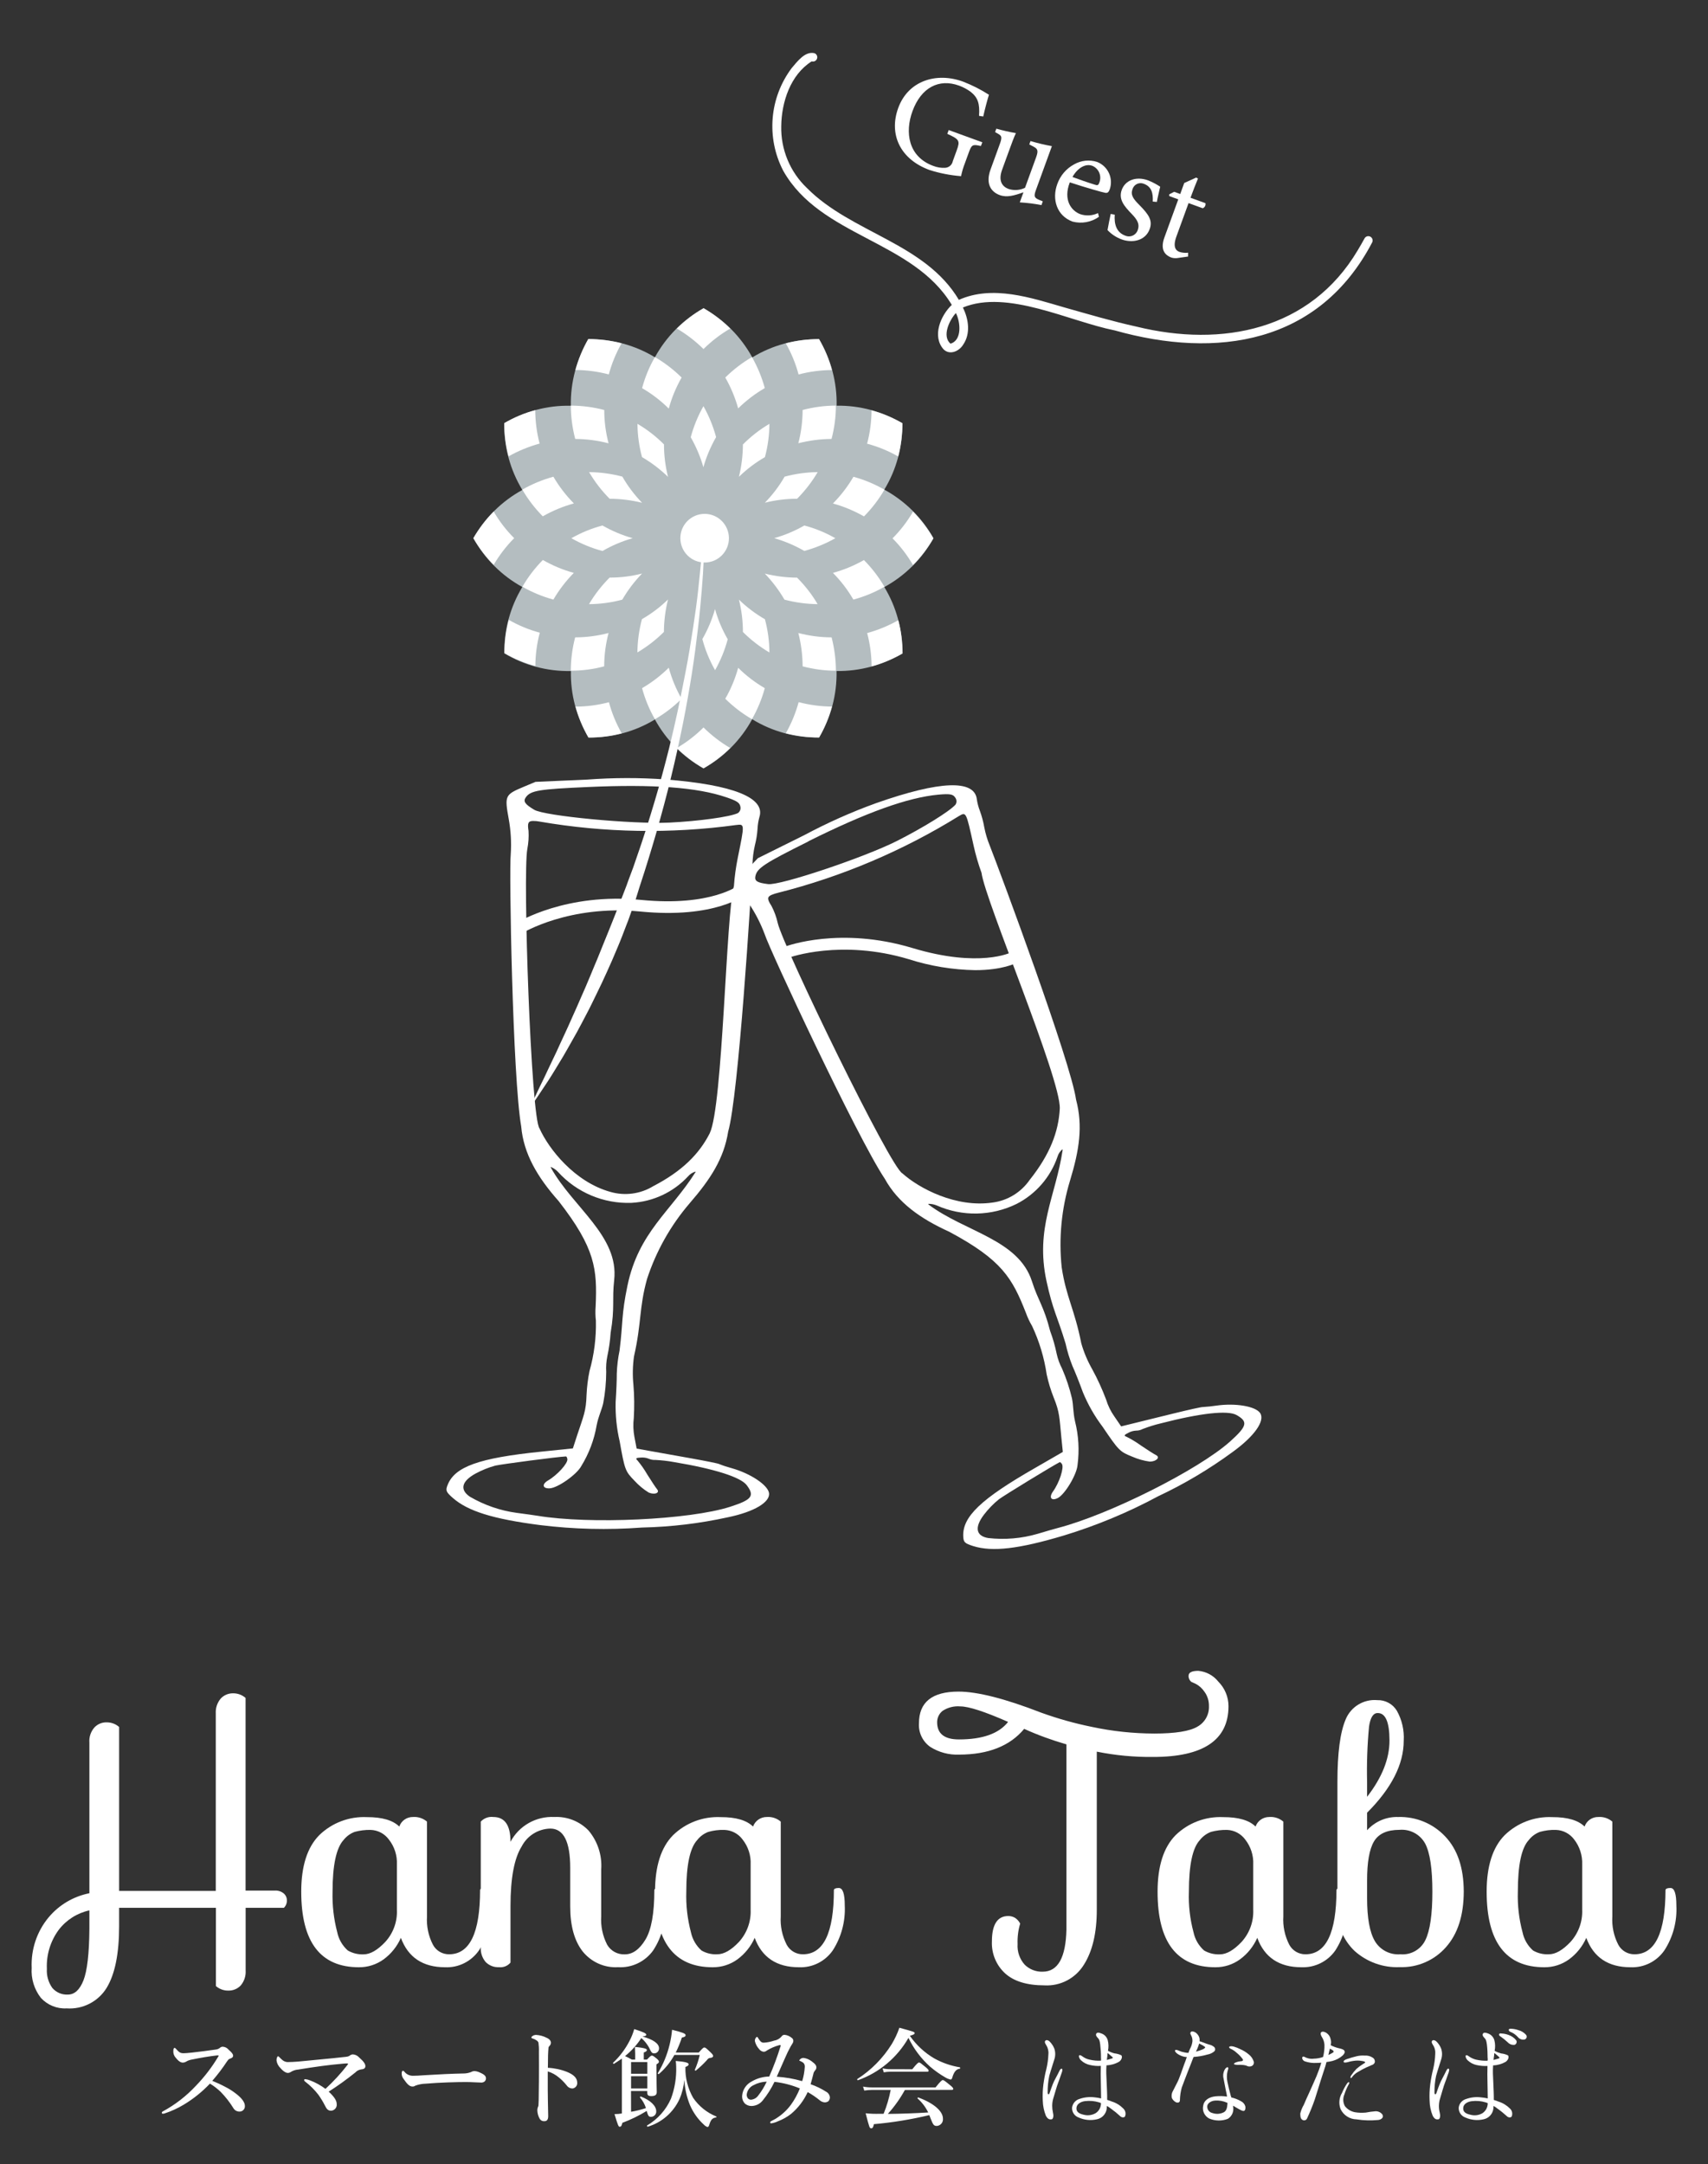 <?xml version="1.0" encoding="utf-8"?>
<!-- Generator: Adobe Illustrator 25.2.0, SVG Export Plug-In . SVG Version: 6.00 Build 0)  -->
<svg version="1.1" id="レイヤー_1" xmlns="http://www.w3.org/2000/svg" xmlns:xlink="http://www.w3.org/1999/xlink" x="0px"
	 y="0px" viewBox="0 0 270 342.06" style="enable-background:new 0 0 270 342.06;" xml:space="preserve">
<rect x="0" y="0" width="270" height="342.06" fill="#333333" stroke="none"/>
<style type="text/css">
	.st0{fill:#FFFFFF;}
	.st1{opacity:0.7;fill:#ECF8FC;enable-background:new    ;}
</style>
<g id="グループ_4594" transform="translate(-742 3318.061)">
	<g id="グループ_4593" transform="translate(742 -3274.001)">
		<path id="パス_2998" class="st0" d="M34.91,224.39c0.5-0.53,1.2-0.82,1.93-0.81c0.73-0.01,1.43,0.25,1.98,0.73v30.45h4.64
			c0.5-0.03,1,0.13,1.39,0.45c0.33,0.28,0.51,0.69,0.5,1.12c0.01,0.43-0.16,0.85-0.47,1.15h-6.05v9.9c0.06,0.86-0.22,1.72-0.78,2.38
			c-0.5,0.53-1.2,0.82-1.93,0.81c-0.73,0.02-1.44-0.24-1.99-0.72v-12.37H18.83v2.92c0,4.34-0.66,7.59-1.98,9.75
			c-1.34,2.17-3.78,3.41-6.32,3.23c-1.54,0.09-3.03-0.53-4.07-1.66c-1.05-1.35-1.57-3.04-1.45-4.75c-0.13-2.9,0.82-5.75,2.68-7.98
			c1.65-1.97,3.92-3.31,6.44-3.81v-23.82c-0.07-0.87,0.22-1.72,0.79-2.38c0.5-0.53,1.2-0.83,1.93-0.81
			c0.73-0.01,1.43,0.25,1.98,0.73v25.91h15.28v-28.05C34.06,225.9,34.34,225.05,34.91,224.39 M8.27,270.15
			c0.61,0.71,1.52,1.1,2.45,1.05c1.06,0,1.88-0.75,2.47-2.24s0.91-4.21,0.94-8.14v-2.93c-1.93,0.42-3.65,1.51-4.85,3.08
			c-1.31,1.78-1.97,3.95-1.87,6.16C7.34,268.21,7.65,269.27,8.27,270.15"/>
		<path id="パス_2999" class="st0" d="M63.12,244.64c0.32-0.92,1.19-1.53,2.17-1.51c0.81-0.06,1.6,0.21,2.21,0.73v14.97
			c-0.1,1.55,0.22,3.1,0.94,4.49c0.5,0.94,1.48,1.52,2.55,1.51c3.27,0,4.9-3.39,4.9-10.17c0.04-0.2,0.29-0.31,0.79-0.31
			c0.62,0,0.93,0.92,0.93,2.77c0.13,2.51-0.53,4.99-1.9,7.1c-1.21,1.74-3.22,2.75-5.34,2.66c-3.52,0-5.85-1.55-7-4.65
			c-0.59,1.35-1.53,2.52-2.71,3.39c-1.14,0.83-2.51,1.27-3.92,1.26c-6.08,0-9.12-3.98-9.12-11.95c0-4.03,0.95-7,2.84-8.92
			c2.01-1.96,4.74-2.99,7.54-2.86C60.41,243.14,62.11,243.65,63.12,244.64 M53.31,261.34c0.23,1.12,0.82,2.13,1.67,2.89
			c0.76,0.44,1.63,0.65,2.5,0.61c1.04,0,2.19-0.66,3.42-1.96c1.26-1.38,1.93-3.21,1.84-5.08v-7.15c0.07-1.43-0.38-2.84-1.27-3.96
			c-0.67-0.92-1.73-1.48-2.87-1.52c-0.85-0.02-1.71,0.09-2.53,0.31c-0.7,0.26-1.32,0.72-1.78,1.31c-1.13,1.25-1.72,3.96-1.72,8.13
			C52.51,257.09,52.76,259.25,53.31,261.34"/>
		<path id="パス_3000" class="st0" d="M104.23,254.35c0.62,0,0.93,0.92,0.93,2.77c0.13,2.5-0.53,4.99-1.9,7.09
			c-1.27,1.78-3.37,2.79-5.55,2.66c-2.16,0.13-4.25-0.81-5.61-2.5c-1.3-1.67-1.96-4.03-1.96-7.09v-6.11c0-4.13-1.04-6.2-3.13-6.21
			c-1.92,0.04-3.66,1.12-4.54,2.82c-1.18,1.87-1.77,5.02-1.77,9.44v8.92c-0.45,0.54-1.14,0.81-1.83,0.73
			c-0.78,0.04-1.54-0.26-2.09-0.81c-0.56-0.66-0.84-1.51-0.78-2.38v-19.82c0.51-0.55,1.24-0.82,1.99-0.73
			c1.81,0,2.71,1.31,2.71,3.92c1.35-2.55,4.06-4.07,6.94-3.92c2.02-0.1,3.99,0.68,5.4,2.14c1.44,1.72,2.16,3.92,2,6.16v7.4
			c-0.1,1.55,0.23,3.1,0.94,4.49c0.58,0.99,1.65,1.57,2.79,1.52c1.24,0,2.32-0.78,3.26-2.33c0.94-1.55,1.41-4.16,1.41-7.85
			C103.48,254.45,103.74,254.34,104.23,254.35"/>
		<path id="パス_3001" class="st0" d="M119.04,244.64c0.33-0.91,1.2-1.52,2.17-1.51c0.81-0.06,1.6,0.2,2.21,0.73v14.97
			c-0.1,1.55,0.23,3.1,0.94,4.49c0.51,0.94,1.49,1.52,2.56,1.51c3.27,0,4.9-3.39,4.9-10.17c0.04-0.2,0.29-0.31,0.78-0.31
			c0.63,0,0.94,0.92,0.94,2.77c0.12,2.51-0.54,4.99-1.9,7.1c-1.21,1.74-3.22,2.75-5.34,2.66c-3.52,0-5.85-1.55-7-4.65
			c-0.59,1.35-1.53,2.51-2.71,3.39c-1.14,0.83-2.51,1.27-3.92,1.26c-6.08,0-9.12-3.98-9.12-11.95c0-4.03,0.95-7,2.84-8.92
			c2.01-1.96,4.74-2.99,7.54-2.86C116.33,243.14,118.03,243.65,119.04,244.64 M109.22,261.34c0.24,1.12,0.82,2.13,1.67,2.89
			c0.76,0.44,1.63,0.65,2.5,0.6c1.04,0,2.19-0.65,3.42-1.95c1.26-1.39,1.93-3.22,1.85-5.09v-7.14c0.07-1.44-0.39-2.85-1.28-3.97
			c-0.68-0.92-1.73-1.47-2.87-1.51c-0.85-0.03-1.71,0.08-2.53,0.31c-0.7,0.26-1.31,0.71-1.77,1.3c-1.15,1.25-1.72,3.96-1.72,8.14
			C108.42,257.09,108.67,259.25,109.22,261.34"/>
		<path id="パス_3002" class="st0" d="M187.89,220.81c0-0.52,0.51-0.78,1.54-0.78c1.24,0.11,2.38,0.72,3.15,1.69
			c1.03,1.03,1.62,2.43,1.62,3.89c0,5.36-3.98,8.04-11.95,8.03c-2.98,0.03-5.95-0.25-8.87-0.84v24.99c0,3.66-0.68,6.56-2.06,8.72
			c-1.33,2.13-3.7,3.37-6.21,3.23c-2.77,0-4.84-0.64-6.23-1.9c-1.4-1.29-2.16-3.13-2.08-5.04c0-2.68,0.87-4.02,2.6-4.02
			c0.39,0,0.77,0.11,1.09,0.31c0.33,0.23,0.6,0.53,0.78,0.89c-0.32,1.05-0.45,2.14-0.41,3.23c-0.08,1.19,0.32,2.37,1.12,3.26
			c0.76,0.75,1.79,1.15,2.85,1.11c2.4,0,3.65-2.22,3.75-6.67v-29.26c-2.28-0.66-4.52-1.47-6.68-2.45
			c-2.25,2.71-5.68,4.06-10.27,4.07c-1.62,0.07-3.22-0.36-4.59-1.23c-1.2-0.85-1.87-2.27-1.77-3.73c0-3.33,2.08-5,6.25-5
			c2.99,0,7.36,1.11,13.1,3.34c2.61,0.94,5.28,1.69,8,2.24c3.23,0.69,6.53,1.04,9.84,1.05c3.34,0,5.62-0.37,6.83-1.09
			c1.17-0.65,1.87-1.9,1.82-3.23c0.02-0.81-0.22-1.61-0.7-2.27c-0.36-0.54-0.85-0.99-1.43-1.28l-0.68-0.31
			C188.03,221.52,187.87,221.17,187.89,220.81 M151.59,230.87c3.73,0,6.32-0.92,7.77-2.77c-3.72-1.64-6.24-2.45-7.54-2.45
			c-0.99-0.09-1.98,0.16-2.81,0.7c-0.55,0.43-0.87,1.1-0.87,1.81C148.15,229.97,149.3,230.87,151.59,230.87"/>
		<path id="パス_3003" class="st0" d="M198.48,244.64c0.32-0.92,1.2-1.52,2.17-1.51c0.81-0.06,1.6,0.2,2.22,0.73v14.97
			c-0.1,1.55,0.23,3.1,0.94,4.49c0.51,0.94,1.49,1.52,2.56,1.51c3.26,0,4.89-3.39,4.9-10.17c0.03-0.2,0.29-0.31,0.78-0.31
			c0.63,0,0.94,0.92,0.94,2.77c0.12,2.51-0.54,4.99-1.9,7.1c-1.21,1.74-3.23,2.74-5.35,2.66c-3.52,0-5.85-1.55-6.99-4.65
			c-0.6,1.35-1.53,2.52-2.72,3.39c-1.13,0.83-2.5,1.27-3.91,1.26c-6.09,0-9.14-3.98-9.13-11.95c0-4.03,0.95-7,2.84-8.92
			c2.01-1.96,4.74-2.99,7.54-2.86C195.77,243.14,197.48,243.65,198.48,244.64 M188.67,261.34c0.23,1.12,0.82,2.13,1.67,2.89
			c0.76,0.44,1.63,0.65,2.5,0.61c1.04,0,2.19-0.66,3.42-1.96c1.26-1.38,1.93-3.21,1.85-5.08v-7.15c0.07-1.43-0.39-2.84-1.27-3.96
			c-0.68-0.92-1.73-1.48-2.87-1.52c-0.85-0.02-1.71,0.09-2.53,0.31c-0.7,0.26-1.32,0.72-1.78,1.31c-1.15,1.24-1.72,3.96-1.72,8.14
			c-0.08,2.16,0.17,4.33,0.73,6.42"/>
		<path id="パス_3004" class="st0" d="M211.42,257.58v-20.03c0-4.52,0.43-7.8,1.3-9.84c0.82-2.01,2.85-3.24,5.01-3.05
			c1.25-0.04,2.43,0.6,3.08,1.67c0.81,1.44,1.19,3.09,1.09,4.74c0,3.73-1.93,7.52-5.79,11.38v2.77c1.25-1.38,3.04-2.15,4.9-2.09
			c2.81-0.09,5.53,1.03,7.45,3.08c1.95,2.05,2.92,4.96,2.93,8.71c-0.01,3.75-0.94,6.68-2.82,8.79c-1.83,2.08-4.5,3.24-7.27,3.15
			c-2.63,0.12-5.21-0.8-7.17-2.56C212.3,262.55,211.31,260.1,211.42,257.58 M217.78,226.7c-0.7,0-1.15,0.7-1.36,2.11
			c-0.28,2.94-0.38,5.89-0.31,8.84v2.29c2.37-3.06,3.55-6.03,3.54-8.92S219.03,226.69,217.78,226.7 M226.43,254.92
			c0-3.62-0.38-6.15-1.14-7.59c-0.81-1.47-2.4-2.32-4.07-2.17c-1.95,0-3.29,0.61-4.02,1.83c-0.73,1.22-1.1,3.3-1.09,6.26v2.72
			c0,3.13,0.41,5.39,1.23,6.78c0.84,1.41,2.41,2.21,4.04,2.08c1.65,0.14,3.22-0.75,3.94-2.24
			C226.06,261.08,226.43,258.53,226.43,254.92"/>
		<path id="パス_3005" class="st0" d="M250.49,244.64c0.32-0.92,1.19-1.53,2.17-1.51c0.81-0.06,1.6,0.2,2.22,0.73v14.97
			c-0.1,1.55,0.22,3.1,0.94,4.49c0.5,0.94,1.49,1.52,2.56,1.51c3.26,0,4.89-3.39,4.9-10.17c0.04-0.2,0.29-0.31,0.79-0.31
			c0.63,0,0.93,0.92,0.93,2.77c0.13,2.51-0.53,4.99-1.9,7.1c-1.21,1.74-3.22,2.75-5.34,2.66c-3.52,0-5.85-1.55-7-4.65
			c-0.59,1.35-1.53,2.52-2.71,3.39c-1.14,0.83-2.51,1.27-3.92,1.26c-6.08,0-9.12-3.98-9.12-11.95c0-4.03,0.95-7,2.84-8.92
			c2.01-1.96,4.74-2.99,7.54-2.86C247.78,243.14,249.48,243.65,250.49,244.64 M240.68,261.34c0.23,1.12,0.81,2.13,1.66,2.89
			c0.76,0.44,1.63,0.65,2.51,0.6c1.04,0,2.18-0.65,3.41-1.95c1.26-1.39,1.93-3.22,1.85-5.09v-7.14c0.06-1.43-0.39-2.84-1.27-3.97
			c-0.68-0.91-1.73-1.47-2.87-1.51c-0.86-0.03-1.71,0.08-2.54,0.31c-0.7,0.26-1.31,0.71-1.77,1.3c-1.15,1.25-1.72,3.96-1.72,8.14
			C239.87,257.09,240.12,259.25,240.68,261.34"/>
		<path id="パス_3006" class="st0" d="M167.88,283.42c-0.1,0.23-0.36,1.1-0.59,1.67s-0.55,1.76-0.82,2.63
			c-0.18,0.69-0.18,1.42-0.02,2.12c0.12,0.45,0.09,1.02-0.22,1.08c-0.33,0.04-0.59-0.02-0.9-0.57c-0.3-0.76-0.47-1.57-0.49-2.39
			c-0.04-0.86-0.01-1.72,0.1-2.57c0.11-0.82,0.26-1.64,0.47-2.44c0.18-0.76,0.29-1.54,0.32-2.33c0.05-0.51-0.08-1.03-0.36-1.46
			c-0.19-0.29-0.27-0.49-0.12-0.67s0.5-0.07,0.71,0.16c0.31,0.32,0.55,0.69,0.71,1.1c0.19,0.57,0.18,1.18-0.02,1.75
			c-0.16,0.55-0.49,1.49-0.78,2.53c-0.18,0.88-0.27,1.77-0.26,2.67c0,0.35,0.24,0.29,0.29,0.1c0.14-0.41,0.47-1.37,0.73-1.92
			c0.27-0.55,0.43-0.77,0.84-1.62c0.1-0.23,0.26-0.41,0.4-0.33C167.96,282.98,167.96,283.18,167.88,283.42 M177.85,290.44
			c-0.1,0.22-0.53,0.24-0.8-0.05c-0.44-0.41-0.91-0.79-1.4-1.14c-0.21-0.17-0.44-0.32-0.68-0.45c0,0.18-0.02,0.32-0.02,0.45
			c-0.12,0.84-0.76,1.52-1.6,1.67c-0.95,0.21-1.94,0.11-2.83-0.29c-0.66-0.23-1.08-0.86-1.05-1.55c0.08-0.66,0.54-1.21,1.18-1.39
			c0.77-0.27,1.58-0.35,2.39-0.25c0.34,0.03,0.68,0.09,1.02,0.17c0-0.49-0.02-1.01-0.02-1.42c0-0.67-0.04-1.47-0.04-2.39
			c0-0.41,0.02-0.9,0.02-1.33c-0.57,0.04-1.15-0.01-1.71-0.14c-0.53-0.11-1.02-0.36-1.41-0.73c-0.37-0.34-0.39-0.75-0.29-0.8
			c0.18-0.1,0.39,0.1,0.68,0.29c0.29,0.19,0.61,0.32,0.95,0.39c0.59,0.14,1.2,0.2,1.8,0.16c0.02-0.16,0.02-0.32,0-0.48
			c0.01-0.69-0.04-1.38-0.12-2.06c-0.08-0.61-0.14-0.81-0.38-1.05c-0.27-0.27-0.35-0.49-0.23-0.69c0.1-0.16,0.32-0.21,0.78-0.02
			c0.5,0.16,0.88,0.57,1.02,1.07c0.14,0.55,0.15,1.12,0.04,1.67c0.32,0.18,0.66,0.32,1.02,0.41c0.38,0.04,0.74,0.14,1.08,0.3
			c0.18,0.16,0.14,0.67-0.34,1.02c-0.61,0.35-1.3,0.55-2,0.57c-0.03,0.51-0.05,1.03-0.03,1.3c0.03,0.66,0.07,1.8,0.12,2.84
			c0.02,0.43,0.02,0.89,0.02,1.32c0.26,0.08,0.51,0.16,0.76,0.27c0.68,0.21,1.29,0.59,1.79,1.1c0.33,0.31,0.45,0.79,0.28,1.22
			 M174.03,288.34c-0.08-0.04-0.2-0.08-0.3-0.11c-0.72-0.22-1.48-0.28-2.23-0.19c-0.62,0.09-1.26,0.41-1.33,1.03
			c-0.06,0.59,0.29,0.93,1.14,1.12c0.64,0.17,1.32,0.08,1.89-0.25c0.53-0.34,0.85-0.94,0.84-1.57L174.03,288.34z M175.1,280.43
			c-0.03,0.13-0.04,0.26-0.04,0.39c-0.04,0.21-0.04,0.43-0.09,0.71c0.3-0.08,0.57-0.16,0.78-0.22s0.2-0.19,0.06-0.27
			C175.71,280.94,175.39,280.67,175.1,280.43"/>
		<path id="パス_3007" class="st0" d="M185.24,287.53c-0.09-0.4-0.01-0.82,0.21-1.16c0.2-0.37,0.39-0.76,0.65-1.28
			c0.29-0.51,0.82-2.1,1.1-2.88c0.14-0.32,0.27-0.73,0.41-1.14c-0.09-0.01-0.18-0.02-0.27-0.02c-0.42-0.07-0.82-0.23-1.18-0.47
			c-0.3-0.21-0.49-0.45-0.39-0.59c0.1-0.12,0.43,0,0.59,0.08c0.29,0.13,0.59,0.22,0.9,0.27c0.2,0.05,0.4,0.07,0.61,0.07
			c0.07-0.22,0.15-0.43,0.25-0.64c0.2-0.36,0.33-0.76,0.38-1.18c0.02-0.35-0.06-0.7-0.24-1c-0.14-0.25-0.12-0.39,0.02-0.51
			c0.16-0.14,0.57,0,0.75,0.14c0.25,0.19,0.45,0.45,0.55,0.75c0.06,0.2,0.07,0.4,0.04,0.6l0.35,0.11c0.29,0.1,0.71,0.29,1.14,0.41
			c0.31,0.06,0.6,0.2,0.84,0.41c0.17,0.17,0.19,0.45,0.04,0.64c-0.32,0.29-0.72,0.47-1.14,0.54c-0.68,0.2-1.39,0.32-2.1,0.37h-0.06
			l-0.05,0.1c-0.1,0.27-0.61,1.59-0.86,2.2c-0.22,0.59-0.77,1.98-0.97,2.55c-0.18,0.66-0.28,1.34-0.29,2.02
			c-0.02,0.36-0.35,0.43-0.64,0.29C185.6,288.06,185.37,287.82,185.24,287.53 M189.05,280.21c0.36-0.08,0.71-0.2,1.04-0.34
			c0.3-0.12,0.45-0.29,0.43-0.35s-0.23-0.18-0.39-0.29c-0.12-0.06-0.36-0.18-0.57-0.3c-0.05,0.19-0.11,0.37-0.18,0.55
			C189.29,279.73,189.18,279.97,189.05,280.21 M193.97,287.32c-0.05-0.32-0.11-0.66-0.19-0.98c-0.1-0.57-0.27-1.34-0.36-1.87
			c-0.12-0.45-0.06-0.93,0.14-1.34c0.14-0.29,0.41-0.51,0.52-0.44c0.17,0.08,0.07,0.29-0.04,0.66c-0.12,0.52-0.13,1.06-0.02,1.59
			c0.12,0.62,0.34,1.53,0.53,2.22c0.04,0.1,0.06,0.2,0.1,0.3c0.55,0.12,1.08,0.33,1.57,0.62c0.29,0.15,0.52,0.42,0.62,0.73
			c0.1,0.36,0,0.71-0.19,0.77c-0.19,0.06-0.49-0.1-0.95-0.36c-0.23-0.12-0.49-0.29-0.78-0.46c0.02,0.17,0.04,0.31,0.04,0.39
			c0.05,0.68-0.29,1.34-0.87,1.69c-0.95,0.37-2.02,0.35-2.96-0.06c-0.73-0.39-1.11-1.22-0.93-2.02c0.11-0.81,0.85-1.36,1.93-1.48
			C192.74,287.22,193.36,287.23,193.97,287.32 M193.95,288.28c-0.58-0.26-1.22-0.37-1.85-0.33c-0.63,0.03-1.23,0.41-1.26,0.9
			c-0.03,0.51,0.32,0.97,0.82,1.07c0.55,0.19,1.14,0.17,1.67-0.06c0.55-0.2,0.67-0.77,0.71-1.48v-0.05L193.95,288.28 M198.17,281.72
			c0.12,0.29,0,0.63-0.29,0.77c-0.21,0.1-0.46,0.11-0.68,0.02c-0.2-0.1-0.42-0.16-0.65-0.18c-0.31-0.03-0.63-0.04-0.94-0.02
			c-0.39-0.02-0.55-0.09-0.55-0.16c0-0.04,0.09-0.14,0.25-0.21c0.27-0.11,0.55-0.18,0.84-0.2c0.32-0.02,0.43-0.16,0.26-0.39
			c-0.27-0.36-0.58-0.68-0.93-0.96c-0.28-0.26-0.59-0.47-0.94-0.63c-0.2-0.08-0.29-0.23-0.22-0.3c0.1-0.12,0.38-0.12,0.71-0.04
			c0.35,0.1,0.69,0.23,1.02,0.4c0.49,0.21,0.95,0.49,1.36,0.84C197.76,280.93,198.02,281.3,198.17,281.72"/>
		<path id="パス_3008" class="st0" d="M208.11,284.1c0.29-0.7,0.55-1.41,0.76-2.14c-0.27,0.02-0.53,0.04-0.76,0.04
			c-0.63,0.04-1.26-0.05-1.85-0.25c-0.38-0.16-0.48-0.54-0.36-0.69c0.08-0.1,0.22-0.06,0.34,0c0.17,0.09,0.35,0.16,0.53,0.21
			c0.3,0.08,0.61,0.1,0.91,0.06c0.5-0.01,1-0.1,1.47-0.27c0.16-0.63,0.24-1.28,0.22-1.93c-0.03-0.44-0.17-0.86-0.41-1.23
			c-0.16-0.25-0.3-0.61-0.08-0.77c0.2-0.14,0.53-0.05,0.82,0.14c0.34,0.23,0.58,0.59,0.65,1c0.09,0.3,0.09,0.63,0,0.93
			c0.42,0.22,0.87,0.38,1.33,0.49c0.38,0.08,0.73,0.18,0.84,0.39c0.12,0.2,0.06,0.4-0.25,0.73c-0.48,0.43-1.05,0.73-1.67,0.89
			c-0.3,0.07-0.61,0.13-0.91,0.16c-0.07,0.25-0.12,0.43-0.16,0.6c-0.15,0.52-0.62,1.85-0.76,2.34c-0.14,0.49-0.68,2.17-0.93,2.98
			c-0.36,1.03-0.77,2.03-1.23,3.02c-0.12,0.25-0.43,0.35-0.67,0.23l-0.08-0.05c-0.31-0.18-0.31-0.67-0.31-1
			c0.12-0.47,0.3-0.93,0.55-1.35c0.23-0.57,0.53-1.2,0.85-1.91C207.28,285.98,207.87,284.68,208.11,284.1 M210.23,279.74
			c-0.04,0.14-0.06,0.29-0.1,0.39c-0.02,0.12-0.09,0.35-0.14,0.61c0.25-0.11,0.5-0.23,0.73-0.38c0.14-0.07,0.1-0.23,0-0.33
			C210.56,279.92,210.39,279.83,210.23,279.74 M218.54,290.2c0.25,0.39-0.18,0.78-0.69,0.82c-1.14,0.11-2.29,0.08-3.42-0.1
			c-1.08-0.02-2.06-0.66-2.52-1.64c-0.31-0.84-0.23-1.78,0.24-2.55c0.21-0.51,0.47-1.01,0.78-1.46c0.12-0.17,0.24-0.27,0.32-0.21
			c0.09,0.04,0.04,0.21-0.08,0.39c-0.27,0.49-0.48,1-0.65,1.53c-0.26,0.6-0.23,1.28,0.08,1.85c0.39,0.5,0.95,0.84,1.58,0.96
			c0.57,0.1,1.14,0.11,1.71,0.06c0.51-0.1,1.03-0.17,1.55-0.21c0.44-0.02,0.86,0.19,1.12,0.55 M215.81,281.9
			c-0.02-0.1-0.29-0.18-0.47-0.2c-0.45-0.09-0.92-0.09-1.37-0.02c-0.32,0.04-0.63,0.11-0.93,0.2c-0.23,0.06-0.55,0.1-0.62,0
			c-0.12-0.23,0.25-0.41,0.48-0.48c0.51-0.18,1.04-0.33,1.57-0.46c0.42-0.1,0.85-0.13,1.28-0.1c0.42-0.03,0.84,0.07,1.2,0.3
			c0.29,0.15,0.44,0.47,0.37,0.79c-0.08,0.2-0.26,0.36-0.48,0.41c-0.11,0.07-0.49,0.21-0.89,0.39c-0.43,0.2-0.84,0.43-1.24,0.67
			c-0.32,0.17-0.6,0.4-0.84,0.67c-0.11,0.14-0.26,0.38-0.34,0.32c-0.1-0.04-0.04-0.25,0.06-0.41c0.25-0.37,0.53-0.72,0.84-1.04
			c0.32-0.28,0.66-0.53,1.03-0.76C215.65,282.05,215.83,281.98,215.81,281.9"/>
		<path id="パス_3009" class="st0" d="M229.03,283.43c-0.1,0.22-0.37,1.1-0.6,1.67c-0.23,0.57-0.55,1.79-0.81,2.62
			c-0.2,0.69-0.21,1.42-0.03,2.12c0.12,0.45,0.09,1.03-0.22,1.08c-0.32,0.04-0.59-0.02-0.89-0.57c-0.31-0.76-0.48-1.57-0.49-2.39
			c-0.04-0.86-0.01-1.72,0.1-2.57c0.11-0.82,0.26-1.64,0.47-2.44c0.18-0.76,0.29-1.54,0.32-2.33c0.05-0.52-0.07-1.03-0.36-1.46
			c-0.18-0.29-0.27-0.49-0.12-0.67s0.51-0.06,0.71,0.16c0.31,0.32,0.55,0.69,0.71,1.1c0.19,0.57,0.18,1.19-0.02,1.76
			c-0.16,0.55-0.49,1.48-0.78,2.53c-0.19,0.87-0.27,1.77-0.26,2.66c0,0.35,0.24,0.29,0.29,0.1c0.14-0.41,0.47-1.36,0.73-1.91
			s0.43-0.78,0.84-1.64c0.1-0.23,0.26-0.41,0.4-0.32c0.09,0.04,0.09,0.25,0,0.48 M238.98,290.44c-0.1,0.22-0.53,0.25-0.8-0.04
			c-0.45-0.41-0.91-0.79-1.41-1.14c-0.21-0.17-0.43-0.32-0.67-0.46c0,0.19-0.03,0.33-0.03,0.46c-0.12,0.84-0.76,1.51-1.59,1.66
			c-0.95,0.21-1.94,0.11-2.83-0.29c-0.66-0.23-1.08-0.86-1.06-1.55c0.07-0.66,0.54-1.2,1.18-1.38c0.76-0.27,1.58-0.36,2.39-0.25
			c0.34,0.03,0.68,0.08,1.02,0.16c0-0.49-0.02-1-0.02-1.42c0-0.67-0.04-1.46-0.04-2.39c0-0.41,0.02-0.89,0.02-1.32
			c-0.57,0.03-1.15-0.02-1.71-0.14c-0.53-0.11-1.01-0.37-1.41-0.74c-0.36-0.34-0.39-0.75-0.29-0.79c0.19-0.1,0.39,0.1,0.68,0.29
			c0.3,0.18,0.62,0.31,0.96,0.39c0.59,0.13,1.19,0.19,1.79,0.16c0.03-0.16,0.03-0.33,0-0.49c0-0.69-0.03-1.37-0.11-2.05
			c-0.09-0.61-0.14-0.82-0.39-1.06c-0.27-0.27-0.35-0.48-0.23-0.68c0.1-0.17,0.33-0.21,0.78-0.03c0.5,0.17,0.88,0.58,1.02,1.08
			c0.14,0.55,0.15,1.12,0.04,1.67c0.32,0.18,0.66,0.31,1.02,0.41c0.38,0.04,0.74,0.14,1.08,0.3c0.18,0.16,0.14,0.67-0.34,1.02
			c-0.61,0.35-1.3,0.55-2,0.57c-0.03,0.51-0.05,1.02-0.03,1.3c0.03,0.66,0.07,1.8,0.12,2.84c0.02,0.43,0.02,0.89,0.02,1.32
			c0.26,0.08,0.51,0.16,0.76,0.27c0.68,0.21,1.29,0.59,1.79,1.09C239.03,289.52,239.14,290,238.98,290.44 M235.17,288.35
			c-0.08-0.04-0.2-0.08-0.3-0.11c-0.73-0.22-1.49-0.29-2.24-0.19c-0.61,0.08-1.26,0.41-1.32,1.02c-0.06,0.61,0.29,0.94,1.14,1.12
			c0.64,0.18,1.32,0.09,1.89-0.24c0.53-0.35,0.84-0.94,0.84-1.57L235.17,288.35z M236.23,280.43c-0.03,0.13-0.04,0.26-0.04,0.39
			c-0.05,0.2-0.05,0.43-0.09,0.71c0.3-0.08,0.57-0.16,0.78-0.22c0.21-0.06,0.2-0.19,0.06-0.27
			C236.85,280.94,236.52,280.67,236.23,280.43 M238.35,278.75c-0.37-0.35-0.76-0.66-1.18-0.95c-0.15-0.06-0.23-0.22-0.18-0.37
			l0.01-0.02c0.09-0.07,0.22-0.1,0.33-0.06c0.38,0.01,0.76,0.09,1.12,0.22c0.48,0.16,0.9,0.45,1.22,0.84
			c0.15,0.22,0.09,0.52-0.13,0.67c0,0-0.01,0.01-0.01,0.01l-0.14,0.06C239,279.18,238.62,279.04,238.35,278.75 M239.96,277.93
			c-0.34-0.38-0.76-0.68-1.24-0.86c-0.17-0.08-0.27-0.25-0.19-0.39c0.05-0.08,0.23-0.08,0.33-0.08c0.39,0.01,0.77,0.08,1.14,0.21
			c0.48,0.12,0.91,0.38,1.24,0.75c0.16,0.2,0.13,0.49-0.07,0.65c0,0-0.01,0.01-0.01,0.01c-0.05,0.04-0.11,0.06-0.17,0.08
			C240.6,278.37,240.2,278.23,239.96,277.93"/>
		<path id="パス_3010" class="st0" d="M35.64,285.8c0.58,0.29,1.12,0.64,1.64,1.04c1.03,0.78,1.43,1.45,1.43,1.94
			c0.04,0.47-0.31,0.88-0.78,0.91c-0.44,0.03-0.85-0.19-1.06-0.58c-0.56-0.91-1.23-1.76-1.98-2.53c-0.52-0.5-1.09-0.94-1.7-1.31
			c-1.23,1.3-2.63,2.42-4.16,3.34c-0.92,0.55-1.89,1-2.91,1.34c-0.12,0.05-0.24,0.08-0.37,0.08c-0.09,0-0.17-0.04-0.17-0.15
			c0-0.08,0.05-0.15,0.11-0.19c1.99-1.07,3.78-2.46,5.32-4.12c1.32-1.37,2.47-2.87,3.45-4.5c0.05-0.06,0.08-0.13,0.1-0.21
			c0-0.05-0.05-0.07-0.22-0.05c-1.19,0.13-2.72,0.39-4.07,0.67c-0.27,0.05-0.54,0.14-0.78,0.28c-0.18,0.12-0.38,0.19-0.6,0.19
			c-0.32,0-0.67-0.21-1.14-0.8c-0.26-0.3-0.39-0.7-0.35-1.09c0-0.32,0.11-0.44,0.22-0.44c0.05,0,0.11,0.07,0.24,0.2
			c0.47,0.53,0.67,0.65,1.17,0.65c0.21,0,0.64-0.03,1.29-0.1c1.4-0.15,2.54-0.31,3.75-0.48c0.25-0.02,0.49-0.11,0.68-0.26
			c0.13-0.13,0.31-0.2,0.49-0.19c0.35,0.03,0.67,0.19,0.89,0.46c0.51,0.45,0.72,0.71,0.72,0.95c0,0.17-0.06,0.34-0.56,0.51
			c-0.15,0.05-0.26,0.19-0.41,0.41c-0.7,1.07-1.48,2.09-2.32,3.06C34.28,285.12,34.97,285.44,35.64,285.8z M54.91,282.34
			c0.05-0.06,0.09-0.13,0.11-0.2c0-0.04-0.07-0.06-0.17-0.06c-0.17,0-0.46,0.02-0.85,0.06c-1.83,0.15-4.27,0.48-6.87,0.91
			c-0.41,0.03-0.81,0.16-1.16,0.38c-0.14,0.1-0.3,0.15-0.47,0.15c-0.24,0-0.63-0.15-1.17-0.77c-0.34-0.32-0.56-0.75-0.62-1.22
			c0-0.32,0.12-0.64,0.24-0.64c0.09,0,0.12,0.06,0.26,0.19c0.17,0.18,0.35,0.34,0.54,0.49c0.28,0.19,0.61,0.27,0.94,0.23
			c0.32,0,0.73-0.02,1.41-0.07c2.43-0.25,4.93-0.45,7.56-0.75c0.2-0.01,0.39-0.06,0.56-0.15c0.15-0.13,0.34-0.22,0.54-0.24
			c0.39,0.02,0.75,0.19,1.01,0.48c0.76,0.67,0.99,1.05,0.99,1.38c0,0.41-0.36,0.49-0.7,0.52c-0.34,0.06-0.65,0.22-0.88,0.47
			c-1.35,1.09-2.76,2.11-4.22,3.04c0.87,0.8,1.27,1.41,1.27,1.97c0.06,0.51-0.31,0.97-0.82,1.04h-0.13c-0.42,0-0.67-0.3-0.91-0.8
			c-0.3-0.6-0.65-1.17-1.04-1.72c-0.6-0.78-1.3-1.47-2.08-2.07c-0.1-0.05-0.16-0.15-0.17-0.26c0-0.09,0.06-0.13,0.19-0.13
			c0.27,0.03,0.52,0.1,0.77,0.2c0.86,0.33,1.67,0.78,2.41,1.33C52.7,284.95,53.86,283.69,54.91,282.34L54.91,282.34z M76.2,285.11
			c-0.52,0-1.68-0.09-2.51-0.09c-1.35,0-4.27,0.07-6.37,0.26c-0.58,0.01-1.14,0.12-1.68,0.32c-0.13,0.1-0.29,0.14-0.46,0.13
			c-0.45,0-0.84-0.41-1.36-1.17c-0.22-0.26-0.33-0.59-0.32-0.92c0-0.28,0.1-0.41,0.2-0.41c0.09,0.02,0.17,0.08,0.22,0.15
			c0.34,0.44,0.87,0.68,1.43,0.65c0.47,0,0.79-0.02,1.79-0.09c2.11-0.13,4.35-0.24,6.03-0.27c0.46,0.01,0.91-0.07,1.33-0.24
			c0.14-0.09,0.31-0.13,0.47-0.14c0.26,0.01,0.52,0.07,0.76,0.17c0.65,0.28,1.09,0.53,1.09,0.95c0.02,0.36-0.25,0.66-0.61,0.68
			L76.2,285.11z M89.66,283.43c1.03,0.43,1.59,0.95,1.59,1.71c0.03,0.44-0.29,0.84-0.73,0.9c-0.38,0-0.73-0.18-0.94-0.49
			c-0.36-0.45-0.77-0.87-1.22-1.24c-0.52-0.44-1.12-0.77-1.77-0.97v2.96c0,0.71,0.03,2.28,0.07,4.11c0,0.65-0.28,0.8-0.63,0.8
			c-0.3,0.02-0.57-0.13-0.72-0.39c-0.23-0.41-0.36-0.87-0.37-1.34c0-0.17,0.03-0.34,0.09-0.49c0.05-0.09,0.08-0.19,0.09-0.29
			c0.02-0.22,0.05-0.69,0.07-3.81c0.02-1.62,0-3.06,0-4.66c0.02-0.48-0.01-0.97-0.07-1.44c-0.07-0.17-0.2-0.3-0.36-0.39
			c-0.18-0.12-0.38-0.21-0.59-0.27c-0.12-0.03-0.17-0.09-0.17-0.15c0-0.1,0.11-0.19,0.22-0.26c0.14-0.09,0.31-0.14,0.48-0.15
			c0.6,0.03,1.19,0.18,1.72,0.46c0.46,0.2,0.67,0.48,0.67,0.8c-0.01,0.21-0.12,0.41-0.28,0.54c-0.08,0.1-0.12,0.22-0.11,0.34
			c-0.05,0.48-0.09,1.47-0.09,3.06C87.65,282.82,88.68,283.04,89.66,283.43L89.66,283.43z M99.76,289.72
			c0.8-0.13,1.58-0.33,2.35-0.58c-0.19-0.61-0.51-1.18-0.93-1.66c-0.05-0.07,0.05-0.21,0.13-0.17c1.5,0.59,2.43,1.47,2.43,2.35
			c0.02,0.46-0.35,0.85-0.81,0.86h-0.01c-0.35,0-0.46-0.1-0.69-0.93c-1.22,0.75-2.51,1.38-3.85,1.88c-0.09,0.45-0.2,0.62-0.41,0.62
			s-0.29-0.23-0.83-2c0.39,0,0.78-0.03,1.17-0.1v-8.67c-0.39,0.27-0.82,0.54-1.25,0.82c-0.07,0.05-0.21-0.12-0.14-0.17
			c1.04-0.98,1.91-2.13,2.57-3.4c0.32-0.61,0.58-1.25,0.77-1.92c1.41,0.46,1.9,0.67,1.9,0.88c0,0.17-0.15,0.24-0.6,0.29
			c1.72,0.49,2.62,1.12,2.62,1.87c0.01,0.41-0.3,0.77-0.71,0.8c-0.41,0-0.47-0.08-0.92-1.01c-0.31-0.53-0.7-1.01-1.17-1.41
			c-0.7,1.08-1.57,2.04-2.57,2.85c0.36,0.16,0.72,0.35,1.07,0.55h0.53v-0.95c0-0.21-0.02-0.55-0.04-1.05
			c1.72,0.17,1.89,0.34,1.89,0.5c0,0.14-0.17,0.28-0.49,0.38v1.12h0.51c0.49-0.53,0.63-0.63,0.76-0.63c0.17,0,0.3,0.1,0.8,0.5
			c0.23,0.21,0.32,0.32,0.32,0.47s-0.05,0.2-0.39,0.42v0.7c0,2.16,0.05,3.26,0.05,3.66c0,0.46-0.24,0.65-0.85,0.65
			c-0.51,0-0.65-0.14-0.65-0.58v-0.22h-2.57L99.76,289.72z M102.33,281.86h-2.57v1.85h2.57V281.86z M99.76,286.04h2.57v-1.94h-2.57
			V286.04z M107.42,287.7c-0.96,2.11-2.79,3.71-5.01,4.38c-0.08,0.04-0.19-0.15-0.11-0.2c1.67-0.98,2.99-2.46,3.77-4.24
			c0.6-1.62,0.88-3.34,0.82-5.07c0-0.3-0.03-0.59-0.07-0.88c1.46,0.12,2.04,0.27,2.04,0.52c0,0.16-0.12,0.29-0.51,0.43
			c-0.05,1.71,0.38,3.4,1.23,4.89c0.9,1.31,2.16,2.33,3.64,2.93c0.09,0.03,0.05,0.15-0.04,0.16c-0.58,0.09-0.82,0.36-1.08,1.22
			c-0.06,0.2-0.15,0.29-0.28,0.29c-0.22-0.09-0.42-0.22-0.58-0.4c-0.93-0.85-1.66-1.89-2.16-3.04c-0.52-1.28-0.83-2.63-0.9-4.01
			C108.09,285.71,107.84,286.73,107.42,287.7L107.42,287.7z M106.61,280.74c-0.63,1.14-1.46,2.16-2.44,3.01
			c-0.07,0.05-0.24-0.06-0.19-0.12c0.86-1.4,1.49-2.93,1.87-4.52c0.19-0.77,0.32-1.56,0.39-2.35c1.64,0.41,2.14,0.6,2.14,0.84
			c0,0.22-0.17,0.32-0.59,0.39c-0.26,0.81-0.59,1.6-0.97,2.37h3.64c0.61-0.7,0.74-0.8,0.88-0.8c0.17,0,0.29,0.1,0.98,0.76
			c0.31,0.3,0.41,0.44,0.41,0.57c0,0.19-0.16,0.29-0.47,0.32c-0.22,0.02-0.32,0.09-0.57,0.41c-0.52,0.57-1.09,1.1-1.69,1.59
			c-0.07,0.05-0.2-0.04-0.16-0.12c0.33-0.76,0.59-1.54,0.78-2.35L106.61,280.74z M130.64,286.58c0.31,0.17,0.51,0.48,0.55,0.83
			c0.01,0.23-0.07,0.46-0.23,0.64c-0.17,0.12-0.37,0.19-0.58,0.19c-0.29-0.02-0.56-0.13-0.78-0.32c-0.6-0.49-1.24-0.93-1.92-1.31
			c-0.61,1.33-1.51,2.51-2.63,3.45c-0.63,0.49-1.34,0.89-2.09,1.17c-0.33,0.16-0.68,0.27-1.04,0.32c-0.1,0-0.16-0.01-0.16-0.13
			c0-0.09,0.01-0.15,0.15-0.22c0.33-0.19,0.65-0.32,0.86-0.48c0.88-0.56,1.64-1.27,2.26-2.11c0.58-0.8,1.05-1.67,1.41-2.58
			c-1.28-0.53-2.63-0.88-4.01-1.04c-0.5,1.05-1.12,2.03-1.85,2.93c-0.42,0.54-1.05,0.86-1.73,0.89c-0.42,0.02-0.83-0.13-1.13-0.42
			c-0.28-0.31-0.43-0.72-0.41-1.14c0.06-0.99,0.64-1.88,1.54-2.33c0.84-0.49,1.78-0.75,2.75-0.77c0.7-1.58,1.3-3.2,1.81-4.85
			c0.04-0.11-0.1-0.15-0.22-0.11c-0.7,0.19-1.37,0.48-1.98,0.86c-0.13,0.11-0.3,0.18-0.47,0.19c-0.31-0.03-0.58-0.19-0.76-0.45
			c-0.32-0.35-0.54-0.78-0.65-1.24c-0.01-0.16,0.03-0.33,0.11-0.46c0.06-0.08,0.13-0.2,0.22-0.2c0.1,0,0.16,0.11,0.26,0.3
			c0.21,0.3,0.38,0.61,0.8,0.61c0.56-0.03,1.11-0.14,1.64-0.32c0.46-0.07,0.88-0.3,1.18-0.65c0.1-0.18,0.29-0.28,0.49-0.27
			c0.4,0.04,0.78,0.2,1.1,0.46c0.17,0.1,0.28,0.29,0.28,0.49c0,0.28-0.13,0.39-0.43,0.9c-0.32,0.59-0.62,1.19-0.88,1.81
			c-0.44,0.99-0.8,1.82-1.31,2.96c1.36,0.09,2.71,0.32,4.02,0.7c0.23-0.73,0.36-1.49,0.41-2.26c0-0.48-0.17-0.68-0.72-0.92
			c-0.1-0.05-0.15-0.02-0.15-0.11c0.14-0.24,0.4-0.39,0.68-0.38c0.46,0.06,0.9,0.25,1.27,0.53c0.65,0.48,0.75,0.69,0.75,0.98
			c0,0.16-0.06,0.31-0.17,0.43c-0.11,0.12-0.2,0.26-0.26,0.41c-0.19,0.75-0.3,1.19-0.48,1.81c0.88,0.3,1.72,0.71,2.51,1.22
			L130.64,286.58z M119.11,285.52c-0.59,0.27-0.99,0.83-1.07,1.47c-0.01,0.2,0.04,0.39,0.15,0.56c0.13,0.18,0.34,0.28,0.56,0.26
			c0.45-0.05,0.85-0.28,1.11-0.65c0.53-0.68,0.98-1.42,1.34-2.2C120.47,284.98,119.76,285.17,119.11,285.52L119.11,285.52z
			 M135.64,284.73c-0.09,0.04-0.19-0.13-0.11-0.19c2.2-1.41,4.06-3.3,5.44-5.52c0.49-0.82,0.9-1.68,1.2-2.58
			c2.4,0.65,2.41,0.67,2.41,0.86c0,0.15-0.14,0.24-0.75,0.41c1.02,1.47,2.35,2.7,3.9,3.6c1.24,0.68,2.59,1.15,3.99,1.38
			c0.09,0.02,0.09,0.23,0,0.23c-0.54,0.05-0.92,0.48-1.18,1.39c-0.07,0.24-0.15,0.32-0.29,0.32c-0.28-0.07-0.55-0.18-0.8-0.33
			c-0.85-0.49-1.66-1.06-2.41-1.7c-1.43-1.28-2.6-2.83-3.43-4.56C141.84,281.14,139.02,283.52,135.64,284.73L135.64,284.73z
			 M143.04,286.28c-0.75,1.36-1.65,2.63-2.69,3.78c2.13-0.02,4.25-0.1,6.38-0.23c-0.41-0.84-0.97-1.59-1.67-2.2
			c-0.07-0.05,0.02-0.2,0.1-0.17c2.45,0.9,3.9,2.17,3.9,3.34c0.06,0.58-0.35,1.09-0.93,1.16c0,0,0,0-0.01,0l0,0
			c-0.49,0-0.6-0.12-1.03-1.23c-0.07-0.17-0.11-0.32-0.19-0.48c-2.88,0.69-5.8,1.17-8.75,1.43c-0.12,0.51-0.21,0.65-0.41,0.65
			c-0.28,0-0.28,0-0.9-2.37c0.73,0.08,1.47,0.1,2.2,0.08h0.64c0.5-1.22,0.87-2.48,1.12-3.77h-2.98c-0.4,0-0.8,0.04-1.2,0.1
			l-0.19-0.63c0.45,0.09,0.92,0.13,1.38,0.13h10.08c0.82-1.03,1.02-1.16,1.14-1.16c0.15,0,0.34,0.13,1.15,0.8
			c0.38,0.3,0.51,0.47,0.51,0.58s-0.05,0.17-0.22,0.17L143.04,286.28z M144.21,283c0.75-0.93,0.95-1.07,1.07-1.07
			c0.15,0,0.32,0.14,1.06,0.75c0.32,0.27,0.46,0.43,0.46,0.54s-0.05,0.17-0.22,0.17h-5.87c-0.34,0-0.67,0.04-1,0.1l-0.19-0.63
			c0.4,0.09,0.81,0.13,1.23,0.13L144.21,283z"/>
		<path id="パス_3011" class="st0" d="M84.65,79.52l-1.84,0.77c-3,1.26-3.06,1.39-2.39,5.11c0.33,1.82,0.44,3.67,0.32,5.51
			c-0.29,2.48,0.3,35.35,1.65,43.07c0.37,4.3,2.57,8.03,5.91,11.79c5.82,7.48,6.12,10.77,5.86,16.64c-0.06,0.76-0.05,1.52,0.04,2.28
			c0.06,2.68-0.28,5.36-1.01,7.95c-0.26,1.25-0.41,2.51-0.47,3.78c-0.07,2.55-0.47,3.31-1.45,6.27l-0.71,2.18l-5.06,0.52
			c-9.79,1-13.62,2.37-14.75,5.28c-0.34,0.86-0.24,1.09,0.83,2.03c2.38,2.09,6.35,3.33,13.79,4.29c5.34,0.66,10.74,0.79,16.11,0.39
			c4.57-0.1,9.11-0.64,13.57-1.62c4.18-0.86,6.77-2.41,6.51-3.87c-0.24-1.26-2.9-3.04-5.85-3.88c-0.68-0.18-1.36-0.4-2.01-0.66
			c-0.15-0.1-2.22-0.51-4.62-0.94s-5.26-0.94-6.39-1.14l-2.05-0.37l-0.35-1.84c-0.19-0.99-0.22-2-0.1-3
			c0.1-1.74,0.09-3.49-0.06-5.24c-0.15-1.49-0.12-2.99,0.09-4.48c1.22-5.38,0.78-7.62,2.06-12.24c1.44-4.41,3.74-8.49,6.76-12
			c3.25-3.76,5.39-7.01,6.07-11.31c1.64-5.7,3.62-37.35,3.84-42.28c0.03-1,0.16-1.99,0.38-2.96c0.22-0.85,0.36-1.72,0.42-2.6
			c0.03-0.64,0.13-1.27,0.3-1.88c0.96-3.04-4.13-5.08-14.8-5.93c-4.14-0.3-8.3-0.29-12.44,0.02L84.65,79.52z M93.03,80.33
			c10.26-0.46,17.19,0.06,21.76,1.62c1.71,0.58,2.14,0.86,2.25,1.49c0.09,0.39-0.07,0.8-0.4,1.02c-1.24,0.6-6.26,1.28-10.84,1.5
			c-5.86,0.27-19.7-1.04-21.35-2.03c-1.47-0.88-1.78-1.32-1.33-1.97C83.89,80.88,85.23,80.67,93.03,80.33 M84.26,85.7
			c0.36,0,0.71,0.03,1.06,0.1c10.26,1.77,20.73,1.95,31.04,0.54c1.37-0.16,1.37-0.24,0.26,5.22c-0.29,1.46-0.5,2.93-0.6,4.42
			c-1.25,4.16-1.74,34.83-3.83,39.09c-1.64,3.23-4.33,5.97-8.92,8.35c-2.04,1.25-4.52,1.57-6.81,0.9
			c-5.64-1.58-9.72-6.79-11.17-10.02c-1.35-1.58-2.67-40.21-1.93-44.17c0.18-0.94,0.25-1.9,0.19-2.86
			C83.37,86.1,83.46,85.7,84.26,85.7 M87.1,140.4c0.42,0.17,0.79,0.43,1.1,0.76c2.96,3.27,7.22,5.06,11.62,4.9
			c3.43-0.18,6.64-1.69,8.97-4.21c0.3-0.35,0.71-0.61,1.16-0.73c0.02,0.01,0.02,0.04-0.02,0.11c-3.95,6.23-8.98,9.49-10.74,17.91
			c-0.98,4.7-0.68,5.69-1.25,10.26c-0.25,1.2-0.4,2.43-0.44,3.66c0.01,0.84-0.07,2.85-0.18,4.47c-0.05,2.1,0.16,4.2,0.64,6.24
			c0.8,4.48,0.87,4.71,2.35,6.22c0.66,0.72,1.41,1.35,2.24,1.86c0.96,0.4,1.81,0.05,1.31-0.54c-0.22-0.26-0.9-1.3-1.54-2.32
			c-0.46-0.79-0.98-1.54-1.57-2.24c-0.32-0.3-0.2-0.4,0.52-0.43c0.44-0.04,0.88,0.02,1.28,0.18c0.32,0.14,0.67,0.21,1.03,0.19
			c0.99,0.05,1.99,0.16,2.96,0.34c6.44,1.07,10.55,2.39,11.5,3.65c1.29,1.71,0.84,2.3-2.63,3.42c-6.42,2.06-22.2,2.79-30.42,1.42
			c-0.53-0.08-2.01-0.3-3.29-0.46c-2.61-0.35-5.13-1.22-7.41-2.55c-1.64-1.1-1.33-2.44,0.86-3.65c1-0.54,2.05-0.97,3.15-1.27
			c1.07-0.24,9.94-1.41,11.17-1.45c0.08,0,0.18,0.18,0.22,0.41c0.11,0.66-1.58,2.53-3.06,3.39c-1.02,0.6-0.86,1.3,0.27,1.24
			c1.27-0.06,4.29-2.19,4.99-3.52c1.22-1.98,2.04-4.17,2.43-6.45c0.3-1.5,0.77-2.32,1.04-3.5c0.31-1.62,0.46-3.27,0.47-4.92
			c-0.05-0.84,0.01-1.68,0.18-2.51c0.26-1.21,0.44-2.45,0.52-3.69c0.69-4.06,0.2-5.15,0.56-8.33c0.77-6.96-6.5-11.46-10-17.75
			c-0.04-0.08-0.04-0.11,0-0.12"/>
		<path id="パス_3012" class="st0" d="M82.56,103.43l-0.98-1.57c0.32-0.2,7.96-4.86,19.79-3.68c11.04,1.09,15.42-2.32,15.46-2.36
			l1.18,1.42c-0.2,0.16-4.91,3.95-16.82,2.77C89.97,98.92,82.63,103.39,82.56,103.43z"/>
		<path id="パス_3013" class="st0" d="M119.81,91.58l-1.38,1.45c-2.22,2.38-2.23,2.51-0.1,5.64c1.04,1.52,1.89,3.17,2.54,4.9
			c0.74,2.39,14.64,32.18,19,38.69c2.09,3.79,5.61,6.29,10.19,8.37c8.36,4.47,9.97,7.36,12.12,12.83c0.26,0.72,0.58,1.41,0.97,2.06
			c1.14,2.43,1.92,5.01,2.31,7.67c0.27,1.25,0.64,2.47,1.11,3.65c0.96,2.35,0.9,3.21,1.21,6.32l0.23,2.27l-4.4,2.54
			c-8.54,4.89-11.49,7.7-11.34,10.82c0.04,0.92,0.24,1.09,1.58,1.52c3.02,0.94,7.16,0.47,14.35-1.68
			c5.15-1.57,10.13-3.64,14.87-6.19c4.13-1.94,8.07-4.28,11.75-6.98c3.46-2.49,5.21-4.96,4.38-6.18c-0.73-1.07-3.89-1.61-6.93-1.17
			c-0.69,0.1-1.4,0.18-2.11,0.22c-0.17-0.03-2.24,0.43-4.6,1.01s-5.18,1.28-6.3,1.55l-2.03,0.5l-1.06-1.55
			c-0.58-0.82-1.03-1.73-1.32-2.7c-0.62-1.63-1.34-3.23-2.18-4.76c-0.74-1.3-1.33-2.68-1.74-4.12c-1.07-5.42-2.39-7.28-3.1-12.02
			c-0.48-4.61-0.03-9.27,1.32-13.7c1.45-4.77,2.07-8.6,0.95-12.81c-0.82-5.87-11.86-35.6-13.66-40.19
			c-0.38-0.92-0.66-1.88-0.85-2.86c-0.15-0.87-0.38-1.72-0.68-2.55c-0.23-0.6-0.4-1.21-0.49-1.84c-0.35-3.17-5.84-2.96-15.92,0.59
			c-3.91,1.41-7.71,3.11-11.38,5.07L119.81,91.58z M127.79,88.91c9.19-4.58,15.73-6.92,20.55-7.37c1.81-0.16,2.31-0.08,2.66,0.46
			c0.24,0.32,0.27,0.76,0.06,1.1c-0.89,1.05-5.21,3.71-9.31,5.78c-5.24,2.63-18.41,7.04-20.33,6.8c-1.7-0.21-2.16-0.48-2.01-1.24
			c0.26-1.28,1.4-2.03,8.39-5.51 M121.95,97.39c0.33-0.14,0.67-0.25,1.02-0.33c10.09-2.55,19.74-6.64,28.59-12.12
			c1.18-0.69,1.15-0.76,2.35,4.67c0.32,1.45,0.74,2.89,1.25,4.29c0.54,4.3,12.56,32.53,12.37,37.27c-0.19,3.63-1.54,7.22-4.75,11.25
			c-1.36,1.97-3.49,3.28-5.86,3.59c-5.8,0.86-11.63-2.24-14.27-4.61c-1.88-0.89-18.78-35.67-19.71-39.58
			c-0.21-0.94-0.54-1.85-0.99-2.7C121.31,98.12,121.21,97.72,121.95,97.39 M146.77,146.22c0.45-0.01,0.9,0.08,1.31,0.25
			c4.04,1.79,8.66,1.7,12.62-0.24c3.05-1.56,5.38-4.25,6.48-7.49c0.13-0.45,0.4-0.84,0.76-1.14c0.03,0,0.04,0.03,0.04,0.11
			c-1.09,7.3-4.36,12.31-2.55,20.72c1.02,4.7,1.69,5.48,3.02,9.88c0.26,1.2,0.62,2.38,1.08,3.53c0.35,0.76,1.1,2.63,1.65,4.15
			c0.8,1.94,1.84,3.77,3.11,5.45c2.55,3.76,2.72,3.95,4.68,4.73c0.89,0.39,1.83,0.66,2.8,0.79c1.04-0.02,1.67-0.68,0.98-1.03
			c-0.3-0.14-1.35-0.82-2.35-1.49c-0.74-0.54-1.52-1.01-2.34-1.42c-0.43-0.14-0.35-0.29,0.3-0.61c0.38-0.21,0.8-0.33,1.24-0.35
			c0.35,0,0.7-0.08,1.02-0.25c0.93-0.36,1.88-0.66,2.85-0.89c6.33-1.64,10.61-2.1,11.99-1.33c1.87,1.05,1.7,1.76-1.02,4.2
			c-5.03,4.49-19.15,11.57-27.22,13.66c-0.51,0.13-1.96,0.55-3.19,0.92c-2.53,0.74-5.19,0.97-7.81,0.67
			c-1.95-0.33-2.2-1.68-0.68-3.69c0.69-0.9,1.48-1.72,2.36-2.43c0.88-0.66,8.52-5.32,9.61-5.87c0.08-0.03,0.24,0.1,0.36,0.29
			c0.37,0.56-0.41,2.96-1.42,4.35c-0.68,0.96-0.26,1.54,0.76,1.03c1.13-0.57,3.02-3.73,3.13-5.24c0.3-2.3,0.17-4.64-0.4-6.89
			c-0.33-1.49-0.24-2.42-0.48-3.61c-0.38-1.61-0.9-3.18-1.56-4.7c-0.39-0.74-0.68-1.54-0.86-2.36c-0.25-1.22-0.59-2.42-1.03-3.59
			c-1.01-3.98-1.9-4.79-2.87-7.84c-2.12-6.66-10.59-7.83-16.35-12.16C146.74,146.28,146.72,146.25,146.77,146.22"/>
		<path id="パス_3014" class="st0" d="M154.15,109.28c-3.55-0.06-7.07-0.64-10.46-1.72c-10.75-3.24-18.86-0.29-18.93-0.27
			l-0.66-1.73c0.35-0.13,8.73-3.21,20.13,0.22c10.62,3.2,15.57,0.71,15.62,0.68l0.87,1.64C160.6,108.18,158.48,109.28,154.15,109.28
			z"/>
		<path id="パス_3015" class="st1" d="M139.81,48.72c3.26-1.78,5.95-4.46,7.75-7.71c-1.81-3.24-4.51-5.9-7.77-7.68
			c1.92-3.16,2.9-6.79,2.84-10.48c-3.13-1.88-6.73-2.84-10.38-2.79c0.08-3.69-0.89-7.33-2.8-10.49c-3.71-0.06-7.36,0.93-10.53,2.86
			l0,0c-1.79-3.26-4.45-5.95-7.7-7.76c-3.24,1.8-5.91,4.48-7.69,7.74c-3.16-1.92-6.8-2.9-10.5-2.84c-1.89,3.17-2.86,6.81-2.79,10.5
			c-3.7-0.08-7.35,0.88-10.52,2.79c-0.06,3.71,0.93,7.35,2.85,10.52c-3.24,1.77-5.92,4.42-7.71,7.65c1.79,3.24,4.46,5.91,7.71,7.69
			c-1.92,3.16-2.9,6.8-2.84,10.49c3.17,1.9,6.82,2.87,10.52,2.79c-0.08,3.69,0.89,7.33,2.79,10.5c3.7,0.06,7.33-0.92,10.49-2.84
			c1.78,3.25,4.44,5.93,7.68,7.73c3.24-1.81,5.91-4.5,7.69-7.76h0.02c3.17,1.94,6.83,2.93,10.54,2.87c1.9-3.17,2.86-6.81,2.78-10.5
			c3.65,0.05,7.25-0.91,10.39-2.79c0.06-3.69-0.92-7.32-2.83-10.47v-0.01L139.81,48.72z"/>
		<path id="パス_3016" class="st0" d="M98.26,10.2c-0.88,1.55-1.56,3.2-2.02,4.92c-1.72-0.45-3.49-0.69-5.28-0.7
			c0.47-1.71,1.15-3.36,2.03-4.9C94.77,9.53,96.54,9.76,98.26,10.2"/>
		<path id="パス_3017" class="st0" d="M85.31,26.05c-1.72,0.47-3.37,1.15-4.92,2.02c-0.45-1.71-0.68-3.48-0.68-5.26
			c1.54-0.89,3.18-1.58,4.9-2.04c0.01,1.78,0.24,3.55,0.69,5.28"/>
		<path id="パス_3018" class="st0" d="M81.28,41c-1.25,1.26-2.34,2.68-3.24,4.22c-1.25-1.26-2.33-2.68-3.22-4.22
			c0.89-1.53,1.97-2.95,3.22-4.21C78.93,38.33,80.02,39.74,81.28,41"/>
		<path id="パス_3019" class="st0" d="M85.33,55.94c-0.46,1.72-0.69,3.49-0.7,5.27c-1.71-0.47-3.36-1.15-4.89-2.04
			c0-1.77,0.23-3.54,0.68-5.26C81.95,54.79,83.61,55.48,85.33,55.94"/>
		<path id="パス_3020" class="st0" d="M98.28,71.85c-1.72,0.45-3.48,0.67-5.26,0.67c-0.88-1.54-1.57-3.18-2.04-4.89
			c1.78-0.01,3.55-0.24,5.28-0.7C96.72,68.65,97.4,70.3,98.28,71.85"/>
		<path id="パス_3021" class="st0" d="M131.52,67.62c-0.47,1.71-1.15,3.36-2.03,4.89c-1.78,0-3.55-0.23-5.27-0.67
			c0.88-1.55,1.56-3.2,2.03-4.92C127.98,67.37,129.75,67.61,131.52,67.62"/>
		<path id="パス_3022" class="st0" d="M142.68,59.23c-1.54,0.88-3.18,1.57-4.9,2.04c-0.01-1.78-0.24-3.55-0.7-5.27
			c1.72-0.47,3.37-1.15,4.92-2.03C142.46,55.68,142.68,57.45,142.68,59.23"/>
		<path id="パス_3023" class="st0" d="M147.55,41.03c-0.89,1.54-1.97,2.96-3.22,4.22c-0.9-1.54-1.98-2.96-3.24-4.22
			c1.26-1.26,2.35-2.68,3.24-4.22C145.58,38.08,146.66,39.49,147.55,41.03"/>
		<path id="パス_3024" class="st0" d="M142.66,22.83c0,1.77-0.23,3.54-0.67,5.26c-1.55-0.88-3.2-1.56-4.92-2.02
			c0.46-1.72,0.69-3.49,0.7-5.27C139.48,21.26,141.12,21.95,142.66,22.83"/>
		<path id="パス_3025" class="st0" d="M131.52,14.43c-1.78,0.01-3.55,0.24-5.28,0.7c-0.46-1.72-1.14-3.37-2.02-4.92
			c1.72-0.45,3.49-0.67,5.26-0.68C130.37,11.07,131.06,12.72,131.52,14.43"/>
		<path id="パス_3026" class="st0" d="M115.43,7.87c-1.54,0.9-2.96,1.99-4.22,3.24c-1.27-1.25-2.68-2.34-4.22-3.24
			c1.26-1.25,2.69-2.34,4.23-3.22C112.75,5.54,114.17,6.62,115.43,7.87"/>
		<path id="パス_3027" class="st0" d="M120.9,64.71c-0.47,1.71-1.15,3.36-2.03,4.9c-1.54-0.89-2.96-1.98-4.22-3.23
			c0.89-1.53,1.57-3.18,2.04-4.89C117.95,62.74,119.37,63.83,120.9,64.71"/>
		<path id="パス_3028" class="st0" d="M132.14,61.95c-1.78,0-3.54-0.23-5.26-0.69c-0.01-1.78-0.24-3.55-0.68-5.27
			c1.72,0.45,3.48,0.69,5.26,0.69C131.9,58.41,132.14,60.18,132.14,61.95"/>
		<path id="パス_3029" class="st0" d="M139.81,48.68c-1.54,0.89-3.2,1.57-4.91,2.03c-0.89-1.54-1.98-2.96-3.23-4.22
			c1.71-0.47,3.36-1.15,4.9-2.03C137.82,45.72,138.91,47.14,139.81,48.68"/>
		<path id="パス_3030" class="st0" d="M139.81,33.34c-0.89,1.54-1.98,2.96-3.23,4.22c-1.55-0.88-3.2-1.57-4.91-2.04
			c1.25-1.26,2.34-2.68,3.24-4.22C136.62,31.76,138.27,32.45,139.81,33.34"/>
		<path id="パス_3031" class="st0" d="M132.14,20.05c0,1.78-0.24,3.55-0.69,5.27c-1.77,0.01-3.53,0.24-5.25,0.68
			c0.45-1.72,0.67-3.49,0.68-5.26C128.6,20.29,130.37,20.05,132.14,20.05"/>
		<path id="パス_3032" class="st0" d="M120.9,17.28c-1.54,0.89-2.95,1.97-4.21,3.21c-0.48-1.71-1.16-3.35-2.04-4.88
			c1.27-1.25,2.68-2.34,4.22-3.23C119.75,13.92,120.43,15.57,120.9,17.28"/>
		<path id="パス_3033" class="st0" d="M107.75,15.61c-0.88,1.55-1.57,3.2-2.03,4.91c-1.26-1.25-2.68-2.34-4.22-3.23
			c0.46-1.72,1.14-3.37,2.03-4.91C105.06,13.27,106.48,14.36,107.75,15.61"/>
		<path id="パス_3034" class="st0" d="M96.2,26.01c-1.72-0.45-3.49-0.68-5.27-0.69c-0.45-1.72-0.69-3.49-0.69-5.27
			c1.78,0.01,3.55,0.24,5.28,0.69C95.52,22.52,95.75,24.29,96.2,26.01"/>
		<path id="パス_3035" class="st0" d="M90.72,35.51c-1.72,0.47-3.37,1.16-4.92,2.04c-1.25-1.27-2.34-2.68-3.23-4.22
			c1.54-0.89,3.2-1.57,4.91-2.04C88.38,32.83,89.47,34.25,90.72,35.51"/>
		<path id="パス_3036" class="st0" d="M90.71,46.49c-1.25,1.27-2.33,2.68-3.23,4.22c-1.71-0.47-3.36-1.15-4.9-2.03
			c0.89-1.54,1.98-2.96,3.23-4.23C87.35,45.33,89,46.02,90.71,46.49"/>
		<path id="パス_3037" class="st0" d="M96.2,55.99c-0.45,1.72-0.69,3.49-0.69,5.27c-1.72,0.46-3.49,0.69-5.28,0.69
			c0.01-1.78,0.24-3.55,0.69-5.27C92.71,56.68,94.48,56.44,96.2,55.99"/>
		<path id="パス_3038" class="st0" d="M107.75,66.39c-1.26,1.25-2.68,2.34-4.22,3.23c-0.89-1.54-1.57-3.2-2.03-4.91
			c1.54-0.9,2.95-1.98,4.22-3.23C106.18,63.19,106.86,64.84,107.75,66.39"/>
		<path id="パス_3039" class="st0" d="M132.05,41.01c-1.54,0.87-3.19,1.54-4.9,2.01c-1.5-0.86-3.1-1.54-4.76-2.02
			c1.66-0.47,3.26-1.14,4.76-2C128.86,39.45,130.51,40.13,132.05,41.01"/>
		<path id="パス_3040" class="st0" d="M129.25,51.43c-1.77-0.02-3.53-0.26-5.24-0.71c-0.87-1.49-1.91-2.87-3.11-4.12
			c1.67,0.42,3.38,0.63,5.1,0.64C127.26,48.5,128.35,49.9,129.25,51.43"/>
		<path id="パス_3041" class="st0" d="M121.63,59.07c-1.53-0.9-2.94-1.99-4.19-3.24c0-1.72-0.21-3.44-0.63-5.11
			c1.24,1.2,2.62,2.24,4.11,3.1C121.38,55.53,121.62,57.3,121.63,59.07"/>
		<path id="パス_3042" class="st0" d="M115.04,56.98c-0.46,1.71-1.13,3.35-2,4.89c-0.88-1.55-1.56-3.2-2.01-4.92
			c0.86-1.49,1.53-3.09,2-4.74C113.49,53.88,114.17,55.48,115.04,56.98"/>
		<path id="パス_3043" class="st0" d="M105.6,50.69c-0.42,1.68-0.64,3.4-0.65,5.13c-1.25,1.25-2.66,2.34-4.19,3.24
			c0.02-1.78,0.26-3.54,0.72-5.26C102.98,52.94,104.36,51.9,105.6,50.69"/>
		<path id="パス_3044" class="st0" d="M101.5,46.59c-1.21,1.25-2.26,2.63-3.13,4.13c-1.71,0.46-3.48,0.7-5.26,0.71
			c0.9-1.53,2-2.94,3.26-4.2C98.11,47.24,99.83,47.02,101.5,46.59"/>
		<path id="パス_3045" class="st0" d="M100.01,41.01c-1.67,0.47-3.27,1.15-4.77,2.02c-1.72-0.46-3.37-1.14-4.92-2.02
			c1.55-0.88,3.2-1.56,4.92-2.01C96.74,39.86,98.34,40.53,100.01,41.01"/>
		<path id="パス_3046" class="st0" d="M101.5,35.41c-1.68-0.42-3.4-0.63-5.13-0.64c-1.26-1.26-2.35-2.68-3.25-4.21
			c1.77,0.02,3.54,0.26,5.26,0.71C99.24,32.78,100.29,34.16,101.5,35.41"/>
		<path id="パス_3047" class="st0" d="M105.6,31.31c-1.24-1.2-2.62-2.25-4.11-3.12c-0.46-1.71-0.71-3.48-0.72-5.26
			c1.53,0.9,2.94,1.99,4.19,3.25C104.96,27.92,105.18,29.64,105.6,31.31"/>
		<path id="パス_3048" class="st0" d="M129.26,30.56c-0.9,1.53-2,2.95-3.25,4.21c-1.72,0-3.43,0.21-5.1,0.63
			c1.21-1.24,2.26-2.62,3.12-4.12C125.74,30.82,127.5,30.58,129.26,30.56"/>
		<path id="パス_3049" class="st0" d="M121.63,22.93c-0.01,1.78-0.25,3.54-0.71,5.26c-1.49,0.86-2.87,1.91-4.11,3.11
			c0.41-1.67,0.62-3.39,0.63-5.11C118.69,24.93,120.1,23.83,121.63,22.93"/>
		<path id="パス_3050" class="st0" d="M113.2,25.03c-0.86,1.5-1.54,3.1-2.01,4.76c-0.47-1.66-1.15-3.25-2-4.74
			c0.46-1.72,1.14-3.37,2.01-4.91C112.07,21.68,112.74,23.32,113.2,25.03"/>
		<path id="パス_3051" class="st0" d="M115.23,41c0,2.12-1.71,3.85-3.84,3.85c0,0,0,0,0,0c-2.12,0-3.84-1.72-3.84-3.85
			c0,0,0,0,0,0c0-2.12,1.72-3.84,3.84-3.84l0,0C113.51,37.16,115.22,38.88,115.23,41"/>
		<path id="パス_3052" class="st0" d="M115.43,74.17c-1.26,1.25-2.68,2.33-4.22,3.21c-1.54-0.89-2.95-1.97-4.22-3.21
			c1.54-0.9,2.96-1.99,4.22-3.25C112.47,72.17,113.89,73.26,115.43,74.17"/>
		<path id="パス_3053" class="st0" d="M101.16,95.93l0.02-0.05c0.92-2.78,1.79-5.63,2.62-8.49c0.81-2.87,1.6-5.75,2.28-8.61
			c0.36-1.43,0.67-2.85,0.99-4.25l0.45-2.1c0.15-0.7,0.29-1.4,0.43-2.08c0.55-2.75,1.02-5.42,1.42-7.95s0.7-4.95,0.97-7.18
			s0.45-4.28,0.6-6.08s0.25-3.4,0.3-4.7c0.05-1.3,0.1-2.34,0.11-3.03s0.02-1.07,0.02-1.07h-0.21l-0.07,1.07
			c-0.05,0.69-0.12,1.71-0.24,3.01s-0.28,2.87-0.47,4.67s-0.47,3.83-0.81,6.04s-0.72,4.59-1.21,7.09s-1,5.14-1.62,7.85
			c-0.15,0.67-0.3,1.36-0.47,2.04l-0.49,2.06c-0.36,1.38-0.7,2.79-1.09,4.18c-0.75,2.81-1.61,5.64-2.49,8.44l-0.68,2.09l-0.35,1.05
			l-0.36,1.04l-0.71,2.07c-0.25,0.67-0.5,1.36-0.76,2.03l-0.3,0.84l-0.76,1.97l-0.47,1.19c-0.5,1.32-1.04,2.6-1.54,3.88
			s-1.04,2.51-1.51,3.73c-0.24,0.62-0.5,1.22-0.75,1.81s-0.49,1.18-0.73,1.76s-0.49,1.15-0.72,1.71l-0.72,1.64
			c-0.46,1.09-0.93,2.12-1.38,3.12c-0.87,2.01-1.75,3.8-2.48,5.44c-0.38,0.8-0.74,1.55-1.07,2.24s-0.62,1.34-0.9,1.91
			c-0.56,1.14-1,2.05-1.29,2.68l-0.45,0.95l0.18,0.13l0.58-0.86c0.38-0.56,0.93-1.39,1.62-2.44s1.48-2.39,2.4-3.9
			c0.45-0.76,0.91-1.6,1.4-2.46c0.25-0.43,0.5-0.87,0.75-1.33s0.5-0.94,0.76-1.42c0.5-0.98,1.06-1.98,1.57-3.04l0.8-1.64
			c0.27-0.55,0.54-1.11,0.81-1.68c0.53-1.15,1.08-2.33,1.61-3.55c0.27-0.61,0.53-1.24,0.79-1.86s0.53-1.26,0.78-1.91
			s0.5-1.3,0.75-1.96c0.13-0.33,0.27-0.66,0.38-1l0.36-1.01l0.71-2.02"/>
	</g>
</g>
<g id="グループ_4754" transform="translate(15.081 -104.776) rotate(20)">
	<g id="グループ_4753" transform="translate(-772.811 -270.621)">
		<path id="パス_3104" class="st0" d="M948.08,342.89c-1.36,0.17-1.45,0.31-1.45,1.61v1.85c-0.02,0.7,0.03,1.4,0.13,2.09
			c-1.63,0.45-3.31,0.72-4.99,0.79c-4.99,0-8.03-3.1-8.03-7.52c0-4.64,3.78-7.42,8.18-7.42c1.54,0.03,3.07,0.21,4.58,0.55
			c0.04,0.81,0.15,2.16,0.33,3.54l-0.66,0.13c-0.53-1.87-1.17-2.66-2.55-3.12c-0.67-0.19-1.35-0.29-2.05-0.29
			c-3.37,0-5.54,2.31-5.54,6.34c0,3.5,1.8,6.98,6.07,6.98c0.64,0.01,1.28-0.11,1.87-0.37c0.54-0.25,0.85-0.82,0.75-1.41v-1.8
			c0-1.61-0.18-1.78-2.29-1.94v-0.64h5.66L948.08,342.89z"/>
		<path id="パス_3105" class="st0" d="M960.27,348.39c-1.14,0.18-2.26,0.44-3.37,0.77v-1.7c-1.19,0.99-2.16,1.7-3.37,1.7
			c-1.47,0-2.75-0.9-2.75-3.3v-4.27c0-1.19-0.18-1.32-0.73-1.43l-0.62-0.11v-0.57c1.05-0.08,2.11-0.21,3.15-0.4
			c-0.07,0.7-0.07,1.76-0.07,3.21v2.99c0,1.94,1.01,2.49,2,2.49c0.9-0.03,1.75-0.41,2.38-1.06v-5.13c0-1.19-0.26-1.34-1.01-1.45
			l-0.7-0.09v-0.57c1.16-0.07,2.31-0.2,3.45-0.4v7.37c0,1.1,0.18,1.25,1.01,1.3l0.62,0.02L960.27,348.39z"/>
		<path id="パス_3106" class="st0" d="M969.44,347.02c-0.84,1.22-2.18,2-3.65,2.14c-2.68,0-4.31-2.2-4.31-4.73
			c-0.02-1.42,0.49-2.79,1.43-3.85c0.82-0.97,2.01-1.56,3.28-1.61c1.86,0.04,3.35,1.55,3.37,3.41c-0.02,0.44-0.09,0.64-0.44,0.73
			c-0.44,0.09-3.26,0.29-5.87,0.37c-0.07,2.95,1.74,4.16,3.3,4.16c0.96-0.03,1.88-0.43,2.55-1.12L969.44,347.02z M965.66,339.81
			c-1.01,0-2,0.95-2.31,2.73c1.23,0,2.47,0,3.76-0.07c0.4,0,0.53-0.11,0.53-0.44c0.1-1.13-0.74-2.12-1.86-2.22
			C965.74,339.81,965.7,339.81,965.66,339.81L965.66,339.81z"/>
		<path id="パス_3107" class="st0" d="M976.61,341.85c-0.4-1.28-0.97-2.16-2.31-2.16c-0.74-0.02-1.35,0.57-1.37,1.3
			c0,0.04,0,0.08,0,0.13c0,0.95,0.64,1.39,1.87,1.96c1.89,0.9,2.84,1.56,2.84,3.01c0,2.02-1.85,3.06-3.59,3.06
			c-0.91,0-1.81-0.21-2.62-0.62c-0.11-0.64-0.31-1.85-0.4-2.57l0.64-0.11c0.4,1.41,1.17,2.55,2.71,2.55c0.81,0.04,1.5-0.59,1.54-1.4
			c0-0.03,0-0.07,0-0.1c0-0.99-0.59-1.5-1.76-2.07c-1.54-0.75-2.79-1.45-2.79-3.04c0-1.61,1.36-2.84,3.43-2.84
			c0.71,0.03,1.42,0.12,2.11,0.29c0.07,0.53,0.22,1.91,0.33,2.44L976.61,341.85z"/>
		<path id="パス_3108" class="st0" d="M983.39,348.87c-0.29,0.17-0.61,0.26-0.95,0.29c-1.41,0-2.16-0.86-2.16-2.62v-6.4h-1.52
			l-0.09-0.26l0.59-0.64h1.02v-1.85c0.42-0.44,1.06-1.01,1.47-1.45l0.33,0.04c-0.04,0.92-0.07,2.2-0.07,3.26h2.51
			c0.19,0.29,0.13,0.68-0.13,0.9h-2.38v5.63c0,1.78,0.7,2.11,1.28,2.11c0.47-0.02,0.93-0.14,1.34-0.35l0.2,0.57L983.39,348.87z"/>
	</g>
	<path id="パス_3109" class="st0" d="M181.43,103.27c1.58-1.14,0.3-3.79-0.85-4.84C180,99.83,179.73,102.62,181.43,103.27z
		 M180.72,104.49c-2.45-1.31-2.28-4.86-1.19-7.05c-9.26-7.5-23.17-3-32.28-10.8c-4.34-3.98-6.01-10.09-4.3-15.73
		c0.47-1.24,1.05-3.26,2.58-3.43c0.38,0.01,0.68,0.32,0.67,0.7c-0.01,0.36-0.29,0.65-0.65,0.67c-2.43,3.13-2.27,7.68-1.02,11.25
		c1.18,3.5,3.79,6.35,7.18,7.82c9.06,4.27,20.49,1.76,28.6,8.39c4.21-4.07,10.59-4.21,16.09-4.58c3.92-0.29,7.86-0.53,11.76-1.05
		c13.84-1.51,25.99-8.85,28.72-23.3c0.14-0.71,0.26-1.42,0.37-2.14c0.06-0.37,0.41-0.62,0.78-0.56c0.36,0.06,0.61,0.39,0.57,0.75
		c-2.41,17.93-16.73,25.74-33.48,26.99c-7.31,1.12-18.16-0.33-23.8,4.81c1.47,1.39,2.59,3.45,2.05,5.51
		C183.13,103.93,181.97,105.06,180.72,104.49L180.72,104.49z"/>
</g>
</svg>
